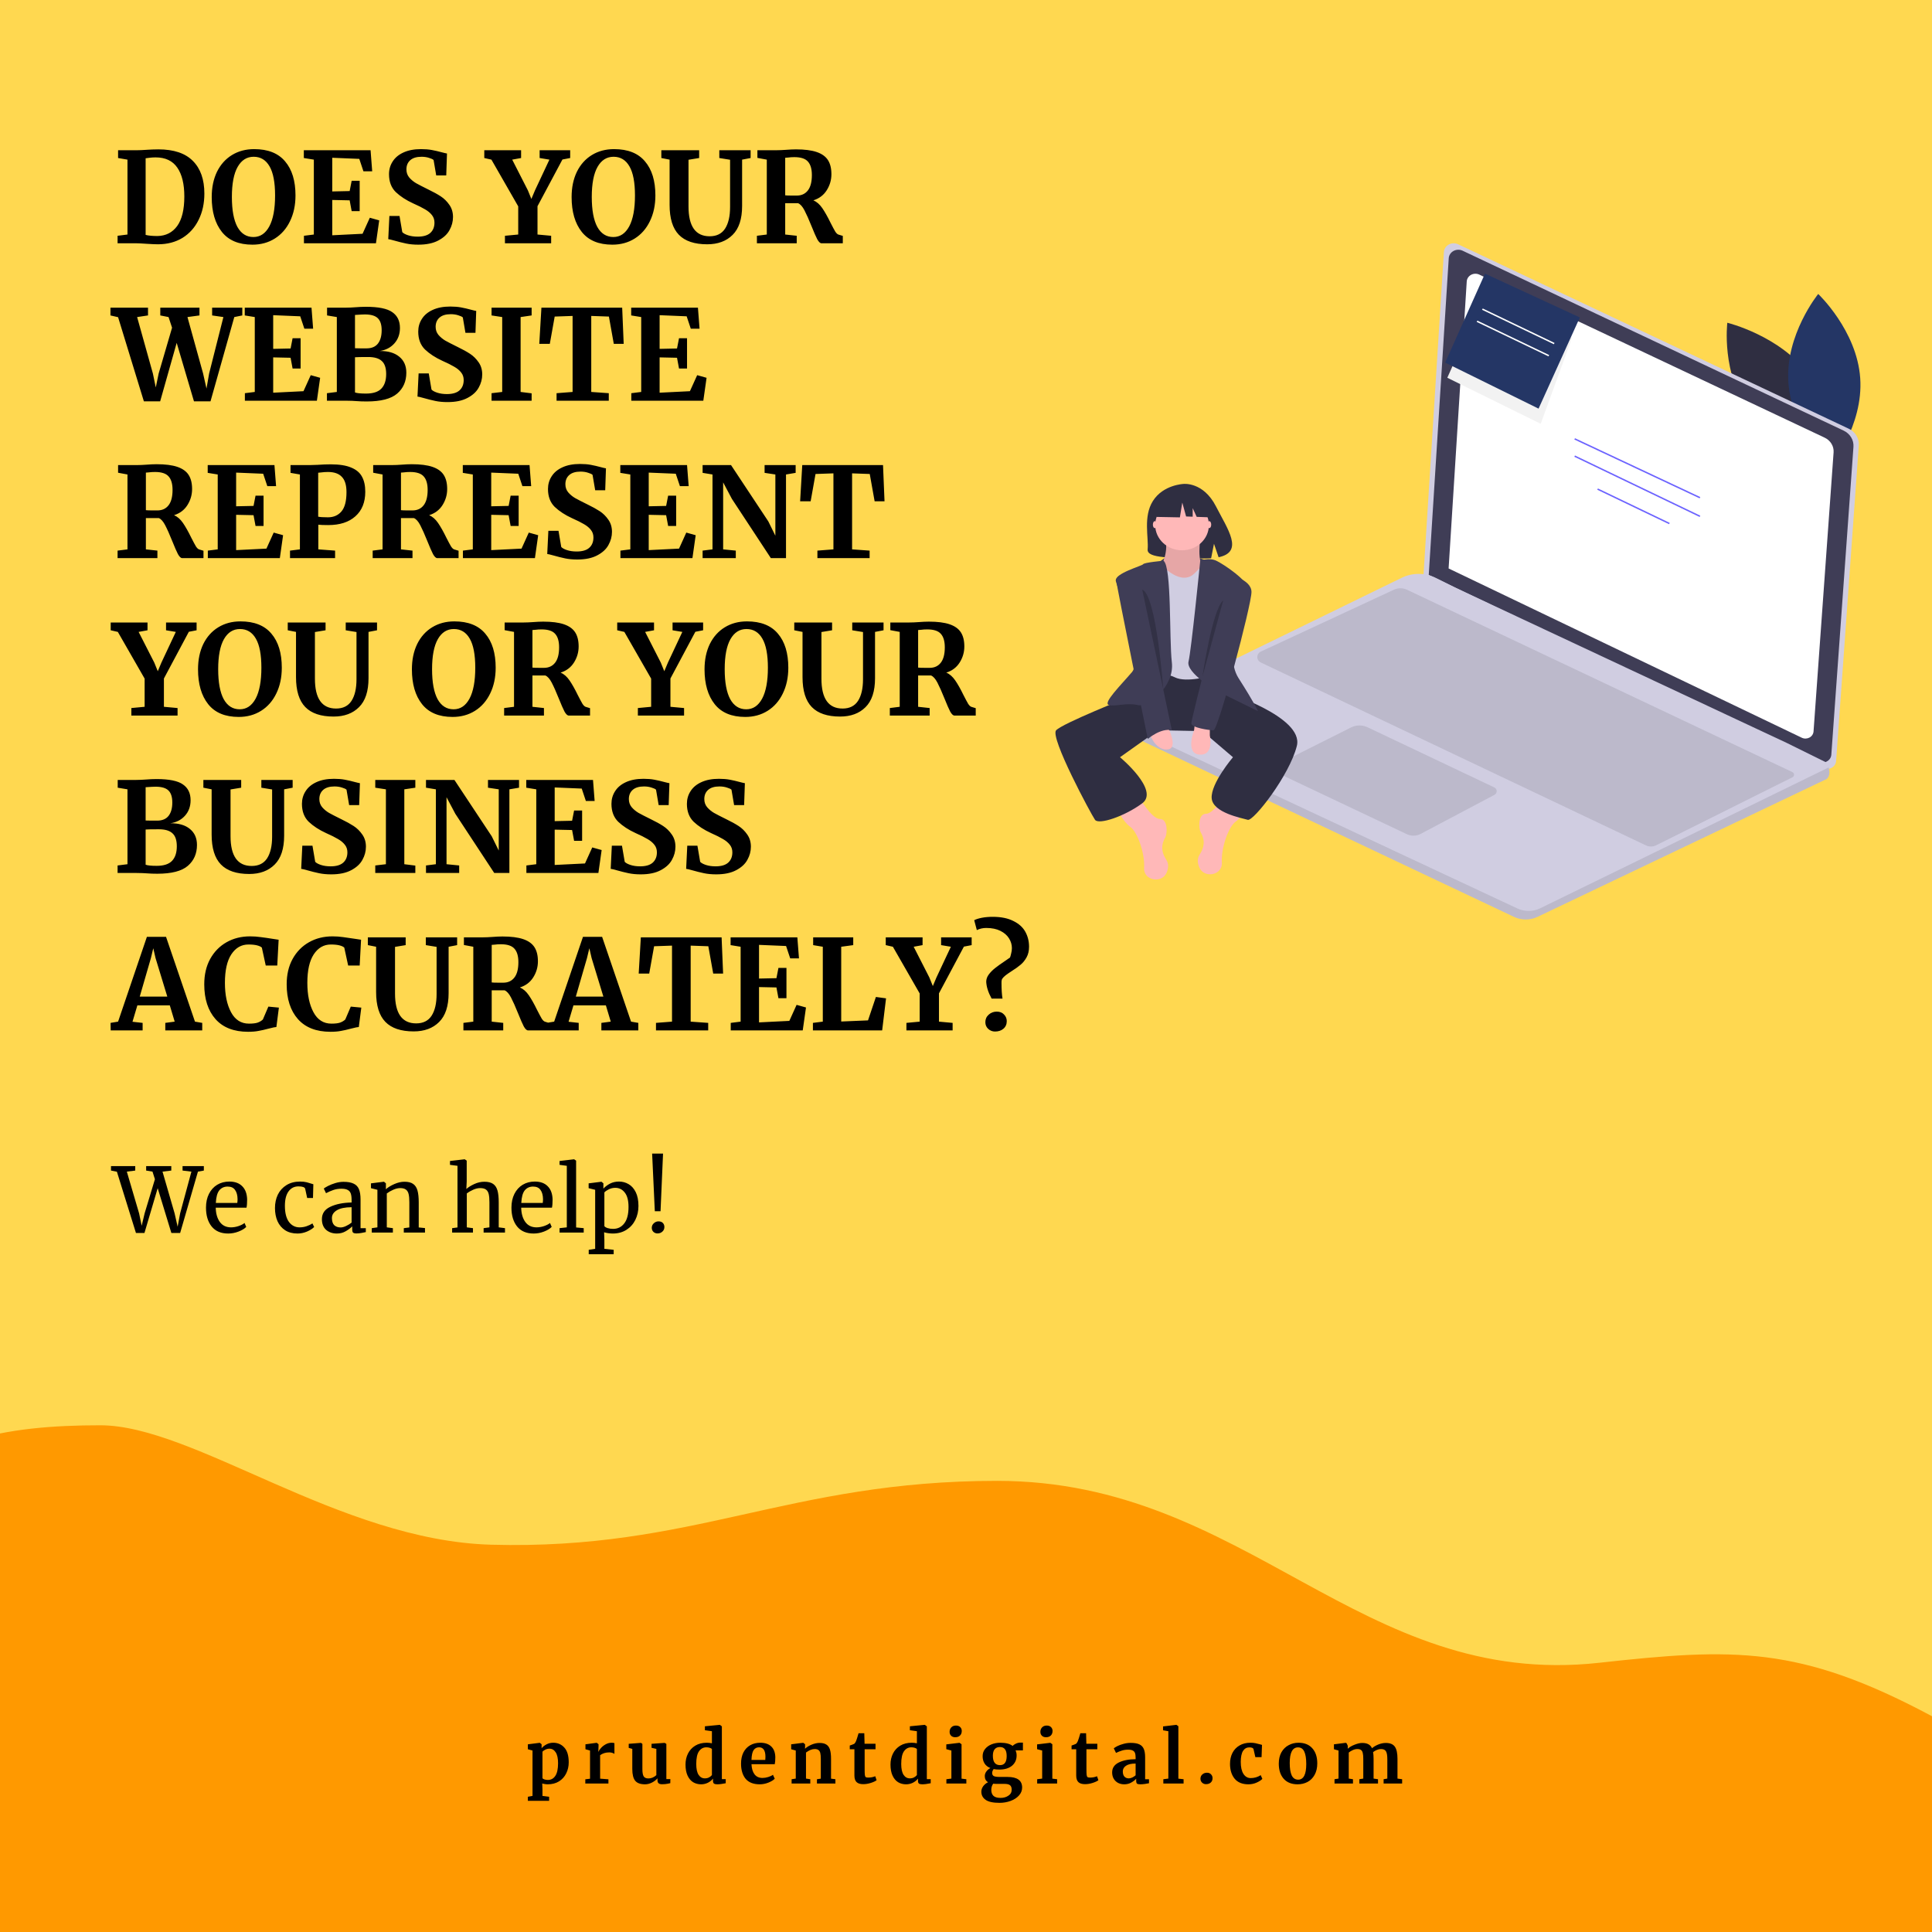 <?xml version="1.0" encoding="UTF-8"?> <svg xmlns="http://www.w3.org/2000/svg" width="1080" height="1080" viewBox="0 0 1080 1080" fill="none"><rect x="0" y="0" width="1080" height="1080" fill="#808080" stroke="none"/><g clip-path="url(#clip0)"><rect width="1080" height="1080" fill="#FFD850"></rect><g clip-path="url(#clip1)"><path d="M1011.29 209.631C1027.37 231.664 1023.81 260.206 1023.81 260.206C1023.81 260.206 994.182 253.026 978.102 230.993C962.021 208.96 965.58 180.418 965.58 180.418C965.58 180.418 995.209 187.599 1011.29 209.631Z" fill="#2F2E41"></path><path d="M999.719 213.838C1001.6 240.491 1023.2 260.847 1023.2 260.847C1023.2 260.847 1041.75 237.991 1039.87 211.339C1037.98 184.686 1016.39 164.33 1016.39 164.33C1016.39 164.33 997.838 187.186 999.719 213.838Z" fill="#243665"></path><path d="M815.101 136.555L1033.42 239.634C1035.23 240.491 1036.74 241.832 1037.75 243.489C1038.75 245.146 1039.22 247.045 1039.08 248.949L1026.4 425.393C1026.34 426.185 1026.08 426.95 1025.63 427.622C1025.18 428.294 1024.56 428.851 1023.82 429.244C1023.09 429.636 1022.26 429.852 1021.42 429.872C1020.58 429.891 1019.74 429.714 1018.99 429.357L795.69 322.336L807.154 140.856C807.208 140.004 807.486 139.177 807.964 138.451C808.442 137.724 809.105 137.121 809.893 136.694C810.681 136.268 811.569 136.032 812.478 136.008C813.387 135.983 814.288 136.171 815.101 136.555Z" fill="#D0CDE1"></path><path d="M817.613 140.151L1030.57 240.697C1032.34 241.533 1033.81 242.841 1034.79 244.458C1035.77 246.074 1036.23 247.927 1036.09 249.784L1023.72 421.894C1023.66 422.666 1023.41 423.413 1022.97 424.069C1022.53 424.724 1021.93 425.267 1021.21 425.65C1020.49 426.033 1019.69 426.244 1018.87 426.263C1018.04 426.282 1017.23 426.109 1016.49 425.76L798.679 321.369L809.862 144.346C809.914 143.515 810.186 142.708 810.652 142C811.119 141.291 811.765 140.702 812.533 140.287C813.302 139.871 814.168 139.64 815.055 139.617C815.942 139.593 816.821 139.776 817.613 140.151Z" fill="#3F3D56"></path><path d="M826.946 153.506L1019.98 244.648C1021.59 245.406 1022.92 246.592 1023.81 248.057C1024.7 249.522 1025.11 251.201 1024.99 252.885L1013.78 408.898C1013.73 409.598 1013.49 410.275 1013.09 410.869C1012.7 411.463 1012.15 411.955 1011.5 412.303C1010.85 412.65 1010.12 412.84 1009.38 412.858C1008.63 412.875 1007.89 412.719 1007.22 412.402L809.783 317.774L819.919 157.309C819.967 156.555 820.213 155.824 820.636 155.182C821.059 154.539 821.645 154.006 822.341 153.629C823.038 153.252 823.823 153.043 824.627 153.022C825.431 153 826.228 153.166 826.946 153.506Z" fill="white"></path><path d="M627.76 409.158L846.357 512.543C848.391 513.504 850.637 514.003 852.914 514C855.191 513.997 857.436 513.493 859.467 512.527L1021.18 435.435C1023.08 433.655 1022.81 431.016 1022.2 429.034C1021.91 428.075 1021.51 427.148 1021.01 426.267L998.972 415.382L813.695 328.569L802.625 323.05C799.695 321.593 796.432 320.825 793.116 320.812C789.8 320.8 786.53 321.543 783.587 322.978L627.692 399.027C626.7 399.509 625.87 400.239 625.292 401.136C624.714 402.034 624.413 403.064 624.42 404.112C624.427 405.161 624.743 406.187 625.332 407.078C625.922 407.968 626.762 408.688 627.76 409.158Z" fill="#D0CDE1"></path><path opacity="0.1" d="M627.76 409.158L846.357 512.543C848.391 513.504 850.637 514.003 852.914 514C855.191 513.997 857.436 513.493 859.467 512.527L1021.18 435.435C1023.08 433.655 1022.81 431.016 1022.2 429.034L860.976 507.734C859.008 508.695 856.827 509.205 854.61 509.223C852.393 509.24 850.203 508.766 848.218 507.837L624.498 403.166C624.287 404.361 624.491 405.588 625.078 406.667C625.665 407.745 626.605 408.618 627.76 409.158Z" fill="black"></path><path opacity="0.1" d="M835.243 440.134L764.45 406.538C763.025 405.862 761.448 405.518 759.851 405.535C758.254 405.552 756.685 405.93 755.277 406.636L714.209 427.241C713.735 427.479 713.339 427.835 713.065 428.269C712.791 428.704 712.65 429.201 712.656 429.707C712.663 430.212 712.816 430.706 713.101 431.134C713.386 431.563 713.791 431.91 714.271 432.137L786.451 466.32C787.65 466.887 788.979 467.169 790.321 467.14C791.663 467.111 792.976 466.772 794.146 466.153L835.377 444.339C835.779 444.126 836.111 443.815 836.338 443.437C836.565 443.06 836.677 442.632 836.664 442.199C836.65 441.766 836.51 441.344 836.26 440.981C836.01 440.617 835.658 440.324 835.243 440.134Z" fill="black"></path><path opacity="0.1" d="M1001.97 434.516L925.792 472.522C924.915 472.959 923.939 473.192 922.947 473.202C921.954 473.211 920.974 472.996 920.088 472.576L704.848 370.356C704.242 370.068 703.733 369.627 703.378 369.082C703.023 368.538 702.837 367.912 702.84 367.273C702.843 366.635 703.035 366.01 703.395 365.469C703.754 364.927 704.267 364.49 704.877 364.207L779.268 329.629C780.389 329.108 781.624 328.839 782.875 328.843C784.126 328.848 785.358 329.125 786.476 329.653L1001.94 431.603C1002.22 431.739 1002.46 431.945 1002.63 432.2C1002.8 432.455 1002.89 432.749 1002.9 433.05C1002.9 433.35 1002.82 433.646 1002.65 433.905C1002.49 434.163 1002.25 434.375 1001.97 434.516Z" fill="black"></path><path d="M880.439 244.974L880.057 245.692L950.096 278.579L950.478 277.861L880.439 244.974Z" fill="#6C63FF"></path><path d="M880.433 254.619L880.045 255.333L950.102 288.987L950.491 288.273L880.433 254.619Z" fill="#6C63FF"></path><path d="M893.257 273.045L892.869 273.759L933.007 293.02L933.396 292.306L893.257 273.045Z" fill="#6C63FF"></path><path d="M673.967 313.203C673.967 313.203 656.888 306.214 648.866 313.597C640.844 320.98 670.344 318.55 673.967 313.203Z" fill="#3F3D56"></path><path d="M644.476 280.057C650.215 270.95 661.571 270.525 661.571 270.525C661.571 270.525 672.636 269.196 679.734 283.068C686.35 295.997 695.481 308.48 681.204 311.506L678.625 303.969L677.028 312.068C674.995 312.205 672.956 312.238 670.919 312.166C655.63 311.702 641.069 312.301 641.538 307.149C642.161 300.299 638.953 288.821 644.476 280.057Z" fill="#2F2E41"></path><path d="M636.444 445.164C636.444 445.164 643.69 457.801 648.348 457.801C653.006 457.801 652.489 466.064 651.454 468.008C650.418 469.952 647.831 474.326 651.971 480.645C653.417 482.852 653.159 485.356 652.21 487.679C649.55 494.19 639.207 492.217 639.537 485.251C639.54 485.174 639.545 485.097 639.55 485.019C640.067 477.243 635.927 465.092 631.786 462.175C627.646 459.259 624.023 451.482 624.023 451.482L636.444 445.164Z" fill="#FFB8B8"></path><path d="M686.13 442.248C686.13 442.248 678.884 454.885 674.226 454.885C669.568 454.885 670.086 463.148 671.121 465.092C672.156 467.036 674.744 471.41 670.603 477.729C669.157 479.936 669.416 482.439 670.365 484.763C673.024 491.274 683.368 489.301 683.038 482.335C683.034 482.258 683.03 482.181 683.024 482.103C682.507 474.327 686.647 462.175 690.788 459.259C694.928 456.343 698.551 448.566 698.551 448.566L686.13 442.248Z" fill="#FFB8B8"></path><path d="M680.437 380.034L683.542 386.353C683.542 386.353 729.087 400.448 724.946 416.973C720.806 433.499 700.621 459.259 697.516 458.287C694.411 457.315 677.849 454.399 677.331 446.136C676.814 437.873 689.235 423.292 689.235 423.292L672.156 408.711L647.303 408.225L626.093 423.292C626.093 423.292 648.348 441.762 638.515 449.052C628.681 456.343 614.19 461.203 612.119 458.287C610.049 455.371 586.759 412.113 590.382 408.225C594.005 404.336 630.751 389.755 630.751 389.755L640.585 376.632L678.884 374.688L680.437 380.034Z" fill="#2F2E41"></path><path d="M671.121 299.837C671.121 299.837 668.533 315.877 673.708 317.821C678.884 319.765 663.357 328.028 663.357 328.028H654.559L648.866 316.849C648.866 316.849 654.041 308.1 650.936 299.837C647.831 291.574 671.121 299.837 671.121 299.837Z" fill="#FFB8B8"></path><path opacity="0.1" d="M671.121 299.837C671.121 299.837 668.533 315.877 673.708 317.821C678.884 319.765 663.357 328.028 663.357 328.028H654.559L648.866 316.849C648.866 316.849 654.041 308.1 650.936 299.837C647.831 291.574 671.121 299.837 671.121 299.837Z" fill="black"></path><path d="M674.744 313.446C674.744 313.446 669.05 319.279 668.015 320.251C666.98 321.223 662.322 326.569 652.489 318.793C642.655 311.016 641.62 320.251 641.62 320.251V378.576C641.62 378.576 649.901 375.174 656.629 378.576C663.357 381.978 677.331 377.604 677.331 377.604L679.919 317.335L674.744 313.446Z" fill="#D0CDE1"></path><path d="M670.942 313.446C670.942 313.446 675.779 311.502 679.919 313.446C684.06 315.39 698.551 325.111 697.516 329.486C696.481 333.86 683.024 364.481 692.34 379.062C701.656 393.643 703.209 397.532 703.209 397.532L680.437 386.353C680.437 386.353 662.84 376.146 664.392 369.827C665.945 363.509 670.942 313.446 670.942 313.446Z" fill="#3F3D56"></path><path d="M650.412 313.446C650.412 313.446 639.55 314.418 639.032 315.39C638.515 316.363 622.729 320.494 623.764 324.868C624.799 329.243 639.032 368.369 632.822 375.66C626.611 382.95 616.26 393.157 619.883 394.129C623.506 395.101 629.716 392.671 635.927 394.129C642.138 395.588 656.629 383.436 655.076 370.313C653.524 357.19 655.064 316.849 650.412 313.446Z" fill="#3F3D56"></path><path d="M676.296 406.28V411.141C676.296 411.141 678.884 422.32 670.603 421.834C662.322 421.348 667.498 408.225 667.498 408.225L668.015 403.85L676.296 406.28Z" fill="#FFB8B8"></path><path d="M653.006 406.767C653.006 406.767 658.699 417.946 653.006 418.918C647.313 419.89 643.173 412.599 643.173 410.655C643.173 408.711 653.006 406.767 653.006 406.767Z" fill="#FFB8B8"></path><path d="M645.502 295.22C646.073 295.22 646.537 294.349 646.537 293.275C646.537 292.202 646.073 291.331 645.502 291.331C644.93 291.331 644.467 292.202 644.467 293.275C644.467 294.349 644.93 295.22 645.502 295.22Z" fill="#FFB8B8"></path><path d="M676.037 295.22C676.609 295.22 677.073 294.349 677.073 293.275C677.073 292.202 676.609 291.331 676.037 291.331C675.466 291.331 675.002 292.202 675.002 293.275C675.002 294.349 675.466 295.22 676.037 295.22Z" fill="#FFB8B8"></path><path d="M636.444 319.765C636.444 319.765 623.506 319.765 624.023 324.625C624.541 329.486 641.62 413.085 641.62 413.085C641.62 413.085 648.866 406.767 655.076 408.225L636.444 319.765Z" fill="#3F3D56"></path><path d="M686.647 321.223C686.647 321.223 699.586 323.653 699.586 330.944C699.586 338.234 680.954 408.225 678.366 408.225C675.779 408.225 665.945 406.766 665.945 404.336C665.945 401.906 686.647 321.223 686.647 321.223Z" fill="#3F3D56"></path><path opacity="0.2" d="M683.801 335.561L672.156 378.329C672.156 378.329 677.59 340.908 683.801 335.561Z" fill="black"></path><path opacity="0.2" d="M638.506 329.552L650.283 385.468C650.283 385.468 646.519 332.777 638.506 329.552Z" fill="black"></path><path d="M660.77 307.614C669.059 307.614 675.779 301.303 675.779 293.519C675.779 285.734 669.059 279.423 660.77 279.423C652.48 279.423 645.76 285.734 645.76 293.519C645.76 301.303 652.48 307.614 660.77 307.614Z" fill="#FFB8B8"></path><path d="M647.013 279.179L658.232 273.661L673.724 275.918L676.929 289.213L668.951 288.925L666.722 284.041V288.844L663.04 288.712L660.903 280.935L659.567 289.213L646.479 288.963L647.013 279.179Z" fill="#2F2E41"></path><path d="M815.241 197.348L809.055 211.166L861.272 236.906L878.864 188.56" fill="#F2F2F2"></path><path d="M860.068 228.429L883.136 177.455L830.118 152.955L807.851 202.689L860.068 228.429Z" fill="#243665"></path><path d="M828.865 172.447L828.476 173.161L868.615 192.422L869.003 191.708L828.865 172.447Z" fill="white"></path><path d="M825.856 179.229L825.467 179.943L865.606 199.204L865.994 198.49L825.856 179.229Z" fill="white"></path></g><path d="M71.26 89.24L66.01 88.33V83.99H76.23C77.77 83.99 79.847 83.897 82.46 83.71C83.067 83.663 83.977 83.617 85.19 83.57C86.45 83.523 87.57 83.5 88.55 83.5C97.137 83.5 103.553 85.647 107.8 89.94C112.093 94.233 114.24 100.323 114.24 108.21C114.24 113.717 113.167 118.617 111.02 122.91C108.92 127.203 105.91 130.563 101.99 132.99C98.07 135.37 93.497 136.56 88.27 136.56C86.917 136.56 84.793 136.467 81.9 136.28C79.193 136.093 77.35 136 76.37 136H65.73V131.8L71.26 131.1V89.24ZM81.41 131.31C82.997 131.73 85.213 131.94 88.06 131.94C92.727 131.847 96.39 129.98 99.05 126.34C101.71 122.653 103.04 117.147 103.04 109.82C103.04 102.867 101.733 97.5 99.12 93.72C96.507 89.893 92.447 87.98 86.94 87.98C85.773 87.98 84.653 88.05 83.58 88.19C82.553 88.33 81.83 88.423 81.41 88.47V131.31ZM141.102 136.77C133.495 136.77 127.802 134.39 124.022 129.63C120.242 124.87 118.352 118.383 118.352 110.17C118.352 104.803 119.332 100.09 121.292 96.03C123.299 91.97 126.099 88.843 129.692 86.65C133.285 84.457 137.415 83.36 142.082 83.36C149.782 83.36 155.545 85.647 159.372 90.22C163.245 94.747 165.182 101.093 165.182 109.26C165.182 114.673 164.155 119.48 162.102 123.68C160.095 127.833 157.272 131.053 153.632 133.34C149.992 135.627 145.815 136.77 141.102 136.77ZM141.802 87.63C137.975 87.63 134.989 89.52 132.842 93.3C130.695 97.08 129.622 102.68 129.622 110.1C129.622 117.427 130.649 123.003 132.702 126.83C134.802 130.61 137.789 132.5 141.662 132.5C145.442 132.5 148.405 130.517 150.552 126.55C152.699 122.537 153.772 116.773 153.772 109.26C153.772 101.98 152.745 96.567 150.692 93.02C148.639 89.427 145.675 87.63 141.802 87.63ZM175.44 89.24L169.84 88.33V83.99H207.15L208.06 95.75H203.16L200.85 88.82L185.73 88.19V107.02L195.46 106.81L196.58 101.07H201.06V118.01H196.58L195.46 111.99L185.73 111.78V131.52L202.67 130.68L206.73 121.72L211.98 123.19L210.16 136H169.91V131.8L175.44 131.1V89.24ZM233.839 136.77C231.319 136.77 229.055 136.56 227.049 136.14C225.042 135.72 222.802 135.16 220.329 134.46C218.695 133.993 217.599 133.737 217.039 133.69L217.669 120.74H223.339L224.879 129.77C225.485 130.423 226.559 131.007 228.099 131.52C229.685 132.033 231.482 132.29 233.489 132.29C236.615 132.29 238.949 131.613 240.489 130.26C242.075 128.86 242.869 126.923 242.869 124.45C242.869 122.817 242.402 121.417 241.469 120.25C240.535 119.037 239.252 117.963 237.619 117.03C235.985 116.05 233.745 114.93 230.899 113.67C227.025 111.897 223.805 109.797 221.239 107.37C218.719 104.897 217.459 101.56 217.459 97.36C217.459 94.747 218.135 92.39 219.489 90.29C220.842 88.143 222.849 86.463 225.509 85.25C228.215 83.99 231.505 83.36 235.379 83.36C237.665 83.36 239.672 83.523 241.399 83.85C243.172 84.177 245.085 84.62 247.139 85.18C248.352 85.507 249.262 85.717 249.869 85.81L249.449 98.06H243.849L242.379 89.45C241.959 89.03 241.119 88.633 239.859 88.26C238.599 87.84 237.199 87.63 235.659 87.63C232.859 87.63 230.735 88.283 229.289 89.59C227.889 90.85 227.189 92.553 227.189 94.7C227.189 96.427 227.702 97.92 228.729 99.18C229.802 100.44 231.085 101.513 232.579 102.4C234.072 103.24 236.429 104.453 239.649 106.04C242.262 107.3 244.502 108.537 246.369 109.75C248.235 110.963 249.845 112.55 251.199 114.51C252.552 116.423 253.229 118.687 253.229 121.3C253.229 123.867 252.575 126.317 251.269 128.65C250.009 130.983 247.909 132.92 244.969 134.46C242.075 136 238.365 136.77 233.839 136.77ZM289.688 115.35L274.708 89.24L270.718 88.33V83.99H291.298V88.33L286.328 89.24L295.078 106.39L297.038 111.22L299.068 106.39L307.118 89.24L301.658 88.33V83.99H318.738V88.33L314.398 89.17L300.468 115.28V131.1L308.098 131.8V136H282.268V131.8L289.688 131.1V115.35ZM342.284 136.77C334.677 136.77 328.984 134.39 325.204 129.63C321.424 124.87 319.534 118.383 319.534 110.17C319.534 104.803 320.514 100.09 322.474 96.03C324.48 91.97 327.28 88.843 330.874 86.65C334.467 84.457 338.597 83.36 343.264 83.36C350.964 83.36 356.727 85.647 360.554 90.22C364.427 94.747 366.364 101.093 366.364 109.26C366.364 114.673 365.337 119.48 363.284 123.68C361.277 127.833 358.454 131.053 354.814 133.34C351.174 135.627 346.997 136.77 342.284 136.77ZM342.984 87.63C339.157 87.63 336.17 89.52 334.024 93.3C331.877 97.08 330.804 102.68 330.804 110.1C330.804 117.427 331.83 123.003 333.884 126.83C335.984 130.61 338.97 132.5 342.844 132.5C346.624 132.5 349.587 130.517 351.734 126.55C353.88 122.537 354.954 116.773 354.954 109.26C354.954 101.98 353.927 96.567 351.874 93.02C349.82 89.427 346.857 87.63 342.984 87.63ZM395.311 136.56C388.218 136.56 382.945 134.787 379.491 131.24C376.038 127.693 374.311 122.117 374.311 114.51V89.24L369.691 88.33V83.99H390.831V88.33L384.881 89.31V115.42C384.881 126.527 388.825 132.08 396.711 132.08C400.585 132.08 403.455 130.657 405.321 127.81C407.188 124.917 408.121 120.88 408.121 115.7V89.31L402.101 88.33V83.99H419.601V88.33L414.841 89.24V115.14C414.841 122.42 413.068 127.81 409.521 131.31C406.021 134.81 401.285 136.56 395.311 136.56ZM423.113 131.8L428.643 131.1V89.24L423.393 88.26V83.99H433.543C434.429 83.99 435.409 83.967 436.483 83.92C437.556 83.873 438.373 83.827 438.933 83.78C441.359 83.593 443.366 83.5 444.953 83.5C449.759 83.5 453.609 83.99 456.503 84.97C459.396 85.95 461.496 87.443 462.803 89.45C464.109 91.457 464.763 94.093 464.763 97.36C464.763 100.58 463.899 103.567 462.173 106.32C460.446 109.073 457.949 110.963 454.683 111.99C456.549 112.783 458.206 114.23 459.653 116.33C461.099 118.43 462.639 121.16 464.273 124.52C465.439 126.807 466.326 128.463 466.933 129.49C467.586 130.47 468.216 131.03 468.823 131.17L471.133 131.87V136H459.233C458.486 136 457.693 135.253 456.853 133.76C456.059 132.22 455.009 129.817 453.703 126.55C452.163 122.723 450.833 119.737 449.713 117.59C448.593 115.443 447.403 114.113 446.143 113.6H438.933V131.1L445.373 131.8V136H423.113V131.8ZM445.373 109.33C448.033 109.33 450.109 108.373 451.603 106.46C453.096 104.547 453.843 101.677 453.843 97.85C453.843 94.443 453.096 91.923 451.603 90.29C450.156 88.657 447.636 87.84 444.043 87.84C442.736 87.84 441.616 87.91 440.683 88.05C439.796 88.143 439.213 88.19 438.933 88.19V109.19C439.493 109.283 440.846 109.33 442.993 109.33H445.373ZM61.74 171.99H82.74V176.33L76.65 177.24L85.47 208.81L87.08 216.58L88.69 208.81L96.18 183.19L94.22 177.24L89.6 176.33V171.99H111.51V176.33L104.79 177.24L113.54 208.81L115.43 217.21L116.9 208.81L124.88 177.24L118.58 176.33V171.99H135.45V176.33L130.97 177.24L117.67 224.35H108.43L98.77 191.66L89.53 224.35H80.43L66.01 177.31L61.74 176.33V171.99ZM142.422 177.24L136.822 176.33V171.99H174.132L175.042 183.75H170.142L167.832 176.82L152.712 176.19V195.02L162.442 194.81L163.562 189.07H168.042V206.01H163.562L162.442 199.99L152.712 199.78V219.52L169.652 218.68L173.712 209.72L178.962 211.19L177.142 224H136.892V219.8L142.422 219.1V177.24ZM188.291 177.24L182.831 176.33V171.99H193.261C194.848 171.99 196.901 171.897 199.421 171.71C200.028 171.663 200.751 171.617 201.591 171.57C202.431 171.523 203.411 171.5 204.531 171.5C211.578 171.5 216.501 172.503 219.301 174.51C222.148 176.47 223.571 179.41 223.571 183.33C223.571 186.783 222.521 189.677 220.421 192.01C218.368 194.297 215.661 195.697 212.301 196.21C216.921 196.163 220.538 197.213 223.151 199.36C225.811 201.507 227.141 204.493 227.141 208.32C227.141 213.173 225.438 217.07 222.031 220.01C218.625 222.95 212.931 224.42 204.951 224.42C202.851 224.42 200.915 224.35 199.141 224.21C198.675 224.21 197.881 224.163 196.761 224.07C195.641 224.023 194.498 224 193.331 224H182.761V219.8L188.291 219.1V177.24ZM198.441 194.67C198.955 194.717 200.005 194.74 201.591 194.74H204.881C207.728 194.74 209.851 193.853 211.251 192.08C212.651 190.307 213.351 187.81 213.351 184.59C213.351 181.51 212.628 179.27 211.181 177.87C209.735 176.47 207.331 175.77 203.971 175.77C203.085 175.77 201.241 175.863 198.441 176.05V194.67ZM198.441 219.38C199.515 219.8 201.568 220.01 204.601 220.01C208.568 220.01 211.438 219.077 213.211 217.21C214.985 215.343 215.871 212.637 215.871 209.09C215.871 205.683 215.055 203.257 213.421 201.81C211.835 200.317 209.291 199.57 205.791 199.57C201.871 199.57 199.421 199.617 198.441 199.71V219.38ZM250.177 224.77C247.657 224.77 245.393 224.56 243.387 224.14C241.38 223.72 239.14 223.16 236.667 222.46C235.033 221.993 233.937 221.737 233.377 221.69L234.007 208.74H239.677L241.217 217.77C241.823 218.423 242.897 219.007 244.437 219.52C246.023 220.033 247.82 220.29 249.827 220.29C252.953 220.29 255.287 219.613 256.827 218.26C258.413 216.86 259.207 214.923 259.207 212.45C259.207 210.817 258.74 209.417 257.807 208.25C256.873 207.037 255.59 205.963 253.957 205.03C252.323 204.05 250.083 202.93 247.237 201.67C243.363 199.897 240.143 197.797 237.577 195.37C235.057 192.897 233.797 189.56 233.797 185.36C233.797 182.747 234.473 180.39 235.827 178.29C237.18 176.143 239.187 174.463 241.847 173.25C244.553 171.99 247.843 171.36 251.717 171.36C254.003 171.36 256.01 171.523 257.737 171.85C259.51 172.177 261.423 172.62 263.477 173.18C264.69 173.507 265.6 173.717 266.207 173.81L265.787 186.06H260.187L258.717 177.45C258.297 177.03 257.457 176.633 256.197 176.26C254.937 175.84 253.537 175.63 251.997 175.63C249.197 175.63 247.073 176.283 245.627 177.59C244.227 178.85 243.527 180.553 243.527 182.7C243.527 184.427 244.04 185.92 245.067 187.18C246.14 188.44 247.423 189.513 248.917 190.4C250.41 191.24 252.767 192.453 255.987 194.04C258.6 195.3 260.84 196.537 262.707 197.75C264.573 198.963 266.183 200.55 267.537 202.51C268.89 204.423 269.567 206.687 269.567 209.3C269.567 211.867 268.913 214.317 267.607 216.65C266.347 218.983 264.247 220.92 261.307 222.46C258.413 224 254.703 224.77 250.177 224.77ZM280.734 177.24L274.784 176.33V171.99H297.184V176.33L291.024 177.24V219.1L297.184 219.87V224H274.784V219.8L280.734 219.1V177.24ZM320.084 176.61L310.074 176.96L307.344 192.22H301.464L302.654 171.99H347.804L348.644 192.22H343.114L340.384 176.96L330.514 176.61V219.1L340.314 219.8V224H311.124V219.8L320.084 219.1V176.61ZM358.438 177.24L352.838 176.33V171.99H390.148L391.058 183.75H386.158L383.848 176.82L368.728 176.19V195.02L378.458 194.81L379.578 189.07H384.058V206.01H379.578L378.458 199.99L368.728 199.78V219.52L385.668 218.68L389.728 209.72L394.978 211.19L393.158 224H352.908V219.8L358.438 219.1V177.24ZM65.73 307.8L71.26 307.1V265.24L66.01 264.26V259.99H76.16C77.047 259.99 78.027 259.967 79.1 259.92C80.173 259.873 80.99 259.827 81.55 259.78C83.977 259.593 85.983 259.5 87.57 259.5C92.377 259.5 96.227 259.99 99.12 260.97C102.013 261.95 104.113 263.443 105.42 265.45C106.727 267.457 107.38 270.093 107.38 273.36C107.38 276.58 106.517 279.567 104.79 282.32C103.063 285.073 100.567 286.963 97.3 287.99C99.167 288.783 100.823 290.23 102.27 292.33C103.717 294.43 105.257 297.16 106.89 300.52C108.057 302.807 108.943 304.463 109.55 305.49C110.203 306.47 110.833 307.03 111.44 307.17L113.75 307.87V312H101.85C101.103 312 100.31 311.253 99.47 309.76C98.677 308.22 97.627 305.817 96.32 302.55C94.78 298.723 93.45 295.737 92.33 293.59C91.21 291.443 90.02 290.113 88.76 289.6H81.55V307.1L87.99 307.8V312H65.73V307.8ZM87.99 285.33C90.65 285.33 92.727 284.373 94.22 282.46C95.713 280.547 96.46 277.677 96.46 273.85C96.46 270.443 95.713 267.923 94.22 266.29C92.773 264.657 90.253 263.84 86.66 263.84C85.353 263.84 84.233 263.91 83.3 264.05C82.413 264.143 81.83 264.19 81.55 264.19V285.19C82.11 285.283 83.463 285.33 85.61 285.33H87.99ZM121.709 265.24L116.109 264.33V259.99H153.419L154.329 271.75H149.429L147.119 264.82L131.999 264.19V283.02L141.729 282.81L142.849 277.07H147.329V294.01H142.849L141.729 287.99L131.999 287.78V307.52L148.939 306.68L152.999 297.72L158.249 299.19L156.429 312H116.179V307.8L121.709 307.1V265.24ZM167.648 265.24L162.398 264.33V259.99H172.968C173.948 259.99 175.465 259.943 177.518 259.85C180.225 259.663 182.675 259.57 184.868 259.57C189.722 259.57 193.548 260.177 196.348 261.39C199.195 262.557 201.202 264.26 202.368 266.5C203.582 268.693 204.188 271.493 204.188 274.9C204.188 280.78 202.345 285.353 198.658 288.62C195.018 291.887 189.955 293.52 183.468 293.52C180.902 293.52 179.058 293.45 177.938 293.31V307.1L187.318 307.8V312H162.118V307.8L167.648 307.1V265.24ZM177.868 288.83C178.942 289.063 180.762 289.18 183.328 289.18C186.455 289.18 188.952 288.107 190.818 285.96C192.732 283.767 193.688 280.15 193.688 275.11C193.688 271.19 192.825 268.343 191.098 266.57C189.418 264.75 186.828 263.84 183.328 263.84C182.022 263.84 180.668 263.933 179.268 264.12C178.615 264.213 178.148 264.26 177.868 264.26V288.83ZM208.328 307.8L213.858 307.1V265.24L208.608 264.26V259.99H218.758C219.644 259.99 220.624 259.967 221.698 259.92C222.771 259.873 223.588 259.827 224.148 259.78C226.574 259.593 228.581 259.5 230.168 259.5C234.974 259.5 238.824 259.99 241.718 260.97C244.611 261.95 246.711 263.443 248.018 265.45C249.324 267.457 249.978 270.093 249.978 273.36C249.978 276.58 249.114 279.567 247.388 282.32C245.661 285.073 243.164 286.963 239.898 287.99C241.764 288.783 243.421 290.23 244.868 292.33C246.314 294.43 247.854 297.16 249.488 300.52C250.654 302.807 251.541 304.463 252.148 305.49C252.801 306.47 253.431 307.03 254.038 307.17L256.348 307.87V312H244.448C243.701 312 242.908 311.253 242.068 309.76C241.274 308.22 240.224 305.817 238.918 302.55C237.378 298.723 236.048 295.737 234.928 293.59C233.808 291.443 232.618 290.113 231.358 289.6H224.148V307.1L230.588 307.8V312H208.328V307.8ZM230.588 285.33C233.248 285.33 235.324 284.373 236.818 282.46C238.311 280.547 239.058 277.677 239.058 273.85C239.058 270.443 238.311 267.923 236.818 266.29C235.371 264.657 232.851 263.84 229.258 263.84C227.951 263.84 226.831 263.91 225.898 264.05C225.011 264.143 224.428 264.19 224.148 264.19V285.19C224.708 285.283 226.061 285.33 228.208 285.33H230.588ZM264.307 265.24L258.707 264.33V259.99H296.017L296.927 271.75H292.027L289.717 264.82L274.597 264.19V283.02L284.327 282.81L285.447 277.07H289.927V294.01H285.447L284.327 287.99L274.597 287.78V307.52L291.537 306.68L295.597 297.72L300.847 299.19L299.027 312H258.777V307.8L264.307 307.1V265.24ZM322.706 312.77C320.186 312.77 317.923 312.56 315.916 312.14C313.909 311.72 311.669 311.16 309.196 310.46C307.563 309.993 306.466 309.737 305.906 309.69L306.536 296.74H312.206L313.746 305.77C314.353 306.423 315.426 307.007 316.966 307.52C318.553 308.033 320.349 308.29 322.356 308.29C325.483 308.29 327.816 307.613 329.356 306.26C330.943 304.86 331.736 302.923 331.736 300.45C331.736 298.817 331.269 297.417 330.336 296.25C329.403 295.037 328.119 293.963 326.486 293.03C324.853 292.05 322.613 290.93 319.766 289.67C315.893 287.897 312.673 285.797 310.106 283.37C307.586 280.897 306.326 277.56 306.326 273.36C306.326 270.747 307.003 268.39 308.356 266.29C309.709 264.143 311.716 262.463 314.376 261.25C317.083 259.99 320.373 259.36 324.246 259.36C326.533 259.36 328.539 259.523 330.266 259.85C332.039 260.177 333.953 260.62 336.006 261.18C337.219 261.507 338.129 261.717 338.736 261.81L338.316 274.06H332.716L331.246 265.45C330.826 265.03 329.986 264.633 328.726 264.26C327.466 263.84 326.066 263.63 324.526 263.63C321.726 263.63 319.603 264.283 318.156 265.59C316.756 266.85 316.056 268.553 316.056 270.7C316.056 272.427 316.569 273.92 317.596 275.18C318.669 276.44 319.953 277.513 321.446 278.4C322.939 279.24 325.296 280.453 328.516 282.04C331.129 283.3 333.369 284.537 335.236 285.75C337.103 286.963 338.713 288.55 340.066 290.51C341.419 292.423 342.096 294.687 342.096 297.3C342.096 299.867 341.443 302.317 340.136 304.65C338.876 306.983 336.776 308.92 333.836 310.46C330.943 312 327.233 312.77 322.706 312.77ZM352.354 265.24L346.754 264.33V259.99H384.064L384.974 271.75H380.074L377.764 264.82L362.644 264.19V283.02L372.374 282.81L373.494 277.07H377.974V294.01H373.494L372.374 287.99L362.644 287.78V307.52L379.584 306.68L383.644 297.72L388.894 299.19L387.074 312H346.824V307.8L352.354 307.1V265.24ZM398.293 265.24L392.763 264.33V259.99H408.653L429.513 291.49L433.433 299.47V265.24L427.413 264.33V259.99H444.773V264.33L439.383 265.24V312H430.913L409.143 278.89L404.243 269.65V307.1L411.313 307.8V312H392.763V307.8L398.293 307.1V265.24ZM465.894 264.61L455.884 264.96L453.154 280.22H447.274L448.464 259.99H493.614L494.454 280.22H488.924L486.194 264.96L476.324 264.61V307.1L486.124 307.8V312H456.934V307.8L465.894 307.1V264.61ZM80.85 379.35L65.87 353.24L61.88 352.33V347.99H82.46V352.33L77.49 353.24L86.24 370.39L88.2 375.22L90.23 370.39L98.28 353.24L92.82 352.33V347.99H109.9V352.33L105.56 353.17L91.63 379.28V395.1L99.26 395.8V400H73.43V395.8L80.85 395.1V379.35ZM133.446 400.77C125.839 400.77 120.146 398.39 116.366 393.63C112.586 388.87 110.696 382.383 110.696 374.17C110.696 368.803 111.676 364.09 113.636 360.03C115.642 355.97 118.442 352.843 122.036 350.65C125.629 348.457 129.759 347.36 134.426 347.36C142.126 347.36 147.889 349.647 151.716 354.22C155.589 358.747 157.526 365.093 157.526 373.26C157.526 378.673 156.499 383.48 154.446 387.68C152.439 391.833 149.616 395.053 145.976 397.34C142.336 399.627 138.159 400.77 133.446 400.77ZM134.146 351.63C130.319 351.63 127.332 353.52 125.186 357.3C123.039 361.08 121.966 366.68 121.966 374.1C121.966 381.427 122.992 387.003 125.046 390.83C127.146 394.61 130.132 396.5 134.006 396.5C137.786 396.5 140.749 394.517 142.896 390.55C145.042 386.537 146.116 380.773 146.116 373.26C146.116 365.98 145.089 360.567 143.036 357.02C140.982 353.427 138.019 351.63 134.146 351.63ZM186.473 400.56C179.38 400.56 174.107 398.787 170.653 395.24C167.2 391.693 165.473 386.117 165.473 378.51V353.24L160.853 352.33V347.99H181.993V352.33L176.043 353.31V379.42C176.043 390.527 179.987 396.08 187.873 396.08C191.747 396.08 194.617 394.657 196.483 391.81C198.35 388.917 199.283 384.88 199.283 379.7V353.31L193.263 352.33V347.99H210.763V352.33L206.003 353.24V379.14C206.003 386.42 204.23 391.81 200.683 395.31C197.183 398.81 192.447 400.56 186.473 400.56ZM253.006 400.77C245.4 400.77 239.706 398.39 235.926 393.63C232.146 388.87 230.256 382.383 230.256 374.17C230.256 368.803 231.236 364.09 233.196 360.03C235.203 355.97 238.003 352.843 241.596 350.65C245.19 348.457 249.32 347.36 253.986 347.36C261.686 347.36 267.45 349.647 271.276 354.22C275.15 358.747 277.086 365.093 277.086 373.26C277.086 378.673 276.06 383.48 274.006 387.68C272 391.833 269.176 395.053 265.536 397.34C261.896 399.627 257.72 400.77 253.006 400.77ZM253.706 351.63C249.88 351.63 246.893 353.52 244.746 357.3C242.6 361.08 241.526 366.68 241.526 374.1C241.526 381.427 242.553 387.003 244.606 390.83C246.706 394.61 249.693 396.5 253.566 396.5C257.346 396.5 260.31 394.517 262.456 390.55C264.603 386.537 265.676 380.773 265.676 373.26C265.676 365.98 264.65 360.567 262.596 357.02C260.543 353.427 257.58 351.63 253.706 351.63ZM281.814 395.8L287.344 395.1V353.24L282.094 352.26V347.99H292.244C293.131 347.99 294.111 347.967 295.184 347.92C296.257 347.873 297.074 347.827 297.634 347.78C300.061 347.593 302.067 347.5 303.654 347.5C308.461 347.5 312.311 347.99 315.204 348.97C318.097 349.95 320.197 351.443 321.504 353.45C322.811 355.457 323.464 358.093 323.464 361.36C323.464 364.58 322.601 367.567 320.874 370.32C319.147 373.073 316.651 374.963 313.384 375.99C315.251 376.783 316.907 378.23 318.354 380.33C319.801 382.43 321.341 385.16 322.974 388.52C324.141 390.807 325.027 392.463 325.634 393.49C326.287 394.47 326.917 395.03 327.524 395.17L329.834 395.87V400H317.934C317.187 400 316.394 399.253 315.554 397.76C314.761 396.22 313.711 393.817 312.404 390.55C310.864 386.723 309.534 383.737 308.414 381.59C307.294 379.443 306.104 378.113 304.844 377.6H297.634V395.1L304.074 395.8V400H281.814V395.8ZM304.074 373.33C306.734 373.33 308.811 372.373 310.304 370.46C311.797 368.547 312.544 365.677 312.544 361.85C312.544 358.443 311.797 355.923 310.304 354.29C308.857 352.657 306.337 351.84 302.744 351.84C301.437 351.84 300.317 351.91 299.384 352.05C298.497 352.143 297.914 352.19 297.634 352.19V373.19C298.194 373.283 299.547 373.33 301.694 373.33H304.074ZM363.995 379.35L349.015 353.24L345.025 352.33V347.99H365.605V352.33L360.635 353.24L369.385 370.39L371.345 375.22L373.375 370.39L381.425 353.24L375.965 352.33V347.99H393.045V352.33L388.705 353.17L374.775 379.28V395.1L382.405 395.8V400H356.575V395.8L363.995 395.1V379.35ZM416.59 400.77C408.984 400.77 403.29 398.39 399.51 393.63C395.73 388.87 393.84 382.383 393.84 374.17C393.84 368.803 394.82 364.09 396.78 360.03C398.787 355.97 401.587 352.843 405.18 350.65C408.774 348.457 412.904 347.36 417.57 347.36C425.27 347.36 431.034 349.647 434.86 354.22C438.734 358.747 440.67 365.093 440.67 373.26C440.67 378.673 439.644 383.48 437.59 387.68C435.584 391.833 432.76 395.053 429.12 397.34C425.48 399.627 421.304 400.77 416.59 400.77ZM417.29 351.63C413.464 351.63 410.477 353.52 408.33 357.3C406.184 361.08 405.11 366.68 405.11 374.1C405.11 381.427 406.137 387.003 408.19 390.83C410.29 394.61 413.277 396.5 417.15 396.5C420.93 396.5 423.894 394.517 426.04 390.55C428.187 386.537 429.26 380.773 429.26 373.26C429.26 365.98 428.234 360.567 426.18 357.02C424.127 353.427 421.164 351.63 417.29 351.63ZM469.618 400.56C462.525 400.56 457.251 398.787 453.798 395.24C450.345 391.693 448.618 386.117 448.618 378.51V353.24L443.998 352.33V347.99H465.138V352.33L459.188 353.31V379.42C459.188 390.527 463.131 396.08 471.018 396.08C474.891 396.08 477.761 394.657 479.628 391.81C481.495 388.917 482.428 384.88 482.428 379.7V353.31L476.408 352.33V347.99H493.908V352.33L489.148 353.24V379.14C489.148 386.42 487.375 391.81 483.828 395.31C480.328 398.81 475.591 400.56 469.618 400.56ZM497.419 395.8L502.949 395.1V353.24L497.699 352.26V347.99H507.849C508.736 347.99 509.716 347.967 510.789 347.92C511.863 347.873 512.679 347.827 513.239 347.78C515.666 347.593 517.673 347.5 519.259 347.5C524.066 347.5 527.916 347.99 530.809 348.97C533.703 349.95 535.803 351.443 537.109 353.45C538.416 355.457 539.069 358.093 539.069 361.36C539.069 364.58 538.206 367.567 536.479 370.32C534.753 373.073 532.256 374.963 528.989 375.99C530.856 376.783 532.513 378.23 533.959 380.33C535.406 382.43 536.946 385.16 538.579 388.52C539.746 390.807 540.633 392.463 541.239 393.49C541.893 394.47 542.523 395.03 543.129 395.17L545.439 395.87V400H533.539C532.793 400 531.999 399.253 531.159 397.76C530.366 396.22 529.316 393.817 528.009 390.55C526.469 386.723 525.139 383.737 524.019 381.59C522.899 379.443 521.709 378.113 520.449 377.6H513.239V395.1L519.679 395.8V400H497.419V395.8ZM519.679 373.33C522.339 373.33 524.416 372.373 525.909 370.46C527.403 368.547 528.149 365.677 528.149 361.85C528.149 358.443 527.403 355.923 525.909 354.29C524.463 352.657 521.943 351.84 518.349 351.84C517.043 351.84 515.923 351.91 514.989 352.05C514.103 352.143 513.519 352.19 513.239 352.19V373.19C513.799 373.283 515.153 373.33 517.299 373.33H519.679ZM71.26 441.24L65.8 440.33V435.99H76.23C77.817 435.99 79.87 435.897 82.39 435.71C82.997 435.663 83.72 435.617 84.56 435.57C85.4 435.523 86.38 435.5 87.5 435.5C94.547 435.5 99.47 436.503 102.27 438.51C105.117 440.47 106.54 443.41 106.54 447.33C106.54 450.783 105.49 453.677 103.39 456.01C101.337 458.297 98.63 459.697 95.27 460.21C99.89 460.163 103.507 461.213 106.12 463.36C108.78 465.507 110.11 468.493 110.11 472.32C110.11 477.173 108.407 481.07 105 484.01C101.593 486.95 95.9 488.42 87.92 488.42C85.82 488.42 83.883 488.35 82.11 488.21C81.643 488.21 80.85 488.163 79.73 488.07C78.61 488.023 77.467 488 76.3 488H65.73V483.8L71.26 483.1V441.24ZM81.41 458.67C81.923 458.717 82.973 458.74 84.56 458.74H87.85C90.697 458.74 92.82 457.853 94.22 456.08C95.62 454.307 96.32 451.81 96.32 448.59C96.32 445.51 95.597 443.27 94.15 441.87C92.703 440.47 90.3 439.77 86.94 439.77C86.053 439.77 84.21 439.863 81.41 440.05V458.67ZM81.41 483.38C82.483 483.8 84.537 484.01 87.57 484.01C91.537 484.01 94.407 483.077 96.18 481.21C97.953 479.343 98.84 476.637 98.84 473.09C98.84 469.683 98.023 467.257 96.39 465.81C94.803 464.317 92.26 463.57 88.76 463.57C84.84 463.57 82.39 463.617 81.41 463.71V483.38ZM139.305 488.56C132.212 488.56 126.939 486.787 123.485 483.24C120.032 479.693 118.305 474.117 118.305 466.51V441.24L113.685 440.33V435.99H134.825V440.33L128.875 441.31V467.42C128.875 478.527 132.819 484.08 140.705 484.08C144.579 484.08 147.449 482.657 149.315 479.81C151.182 476.917 152.115 472.88 152.115 467.7V441.31L146.095 440.33V435.99H163.595V440.33L158.835 441.24V467.14C158.835 474.42 157.062 479.81 153.515 483.31C150.015 486.81 145.279 488.56 139.305 488.56ZM185.167 488.77C182.647 488.77 180.384 488.56 178.377 488.14C176.37 487.72 174.13 487.16 171.657 486.46C170.024 485.993 168.927 485.737 168.367 485.69L168.997 472.74H174.667L176.207 481.77C176.814 482.423 177.887 483.007 179.427 483.52C181.014 484.033 182.81 484.29 184.817 484.29C187.944 484.29 190.277 483.613 191.817 482.26C193.404 480.86 194.197 478.923 194.197 476.45C194.197 474.817 193.73 473.417 192.797 472.25C191.864 471.037 190.58 469.963 188.947 469.03C187.314 468.05 185.074 466.93 182.227 465.67C178.354 463.897 175.134 461.797 172.567 459.37C170.047 456.897 168.787 453.56 168.787 449.36C168.787 446.747 169.464 444.39 170.817 442.29C172.17 440.143 174.177 438.463 176.837 437.25C179.544 435.99 182.834 435.36 186.707 435.36C188.994 435.36 191 435.523 192.727 435.85C194.5 436.177 196.414 436.62 198.467 437.18C199.68 437.507 200.59 437.717 201.197 437.81L200.777 450.06H195.177L193.707 441.45C193.287 441.03 192.447 440.633 191.187 440.26C189.927 439.84 188.527 439.63 186.987 439.63C184.187 439.63 182.064 440.283 180.617 441.59C179.217 442.85 178.517 444.553 178.517 446.7C178.517 448.427 179.03 449.92 180.057 451.18C181.13 452.44 182.414 453.513 183.907 454.4C185.4 455.24 187.757 456.453 190.977 458.04C193.59 459.3 195.83 460.537 197.697 461.75C199.564 462.963 201.174 464.55 202.527 466.51C203.88 468.423 204.557 470.687 204.557 473.3C204.557 475.867 203.904 478.317 202.597 480.65C201.337 482.983 199.237 484.92 196.297 486.46C193.404 488 189.694 488.77 185.167 488.77ZM215.725 441.24L209.775 440.33V435.99H232.175V440.33L226.015 441.24V483.1L232.175 483.87V488H209.775V483.8L215.725 483.1V441.24ZM243.664 441.24L238.134 440.33V435.99H254.024L274.884 467.49L278.804 475.47V441.24L272.784 440.33V435.99H290.144V440.33L284.754 441.24V488H276.284L254.514 454.89L249.614 445.65V483.1L256.684 483.8V488H238.134V483.8L243.664 483.1V441.24ZM299.785 441.24L294.185 440.33V435.99H331.495L332.405 447.75H327.505L325.195 440.82L310.075 440.19V459.02L319.805 458.81L320.925 453.07H325.405V470.01H320.925L319.805 463.99L310.075 463.78V483.52L327.015 482.68L331.075 473.72L336.325 475.19L334.505 488H294.255V483.8L299.785 483.1V441.24ZM358.185 488.77C355.665 488.77 353.401 488.56 351.395 488.14C349.388 487.72 347.148 487.16 344.675 486.46C343.041 485.993 341.945 485.737 341.385 485.69L342.015 472.74H347.685L349.225 481.77C349.831 482.423 350.905 483.007 352.445 483.52C354.031 484.033 355.828 484.29 357.835 484.29C360.961 484.29 363.295 483.613 364.835 482.26C366.421 480.86 367.215 478.923 367.215 476.45C367.215 474.817 366.748 473.417 365.815 472.25C364.881 471.037 363.598 469.963 361.965 469.03C360.331 468.05 358.091 466.93 355.245 465.67C351.371 463.897 348.151 461.797 345.585 459.37C343.065 456.897 341.805 453.56 341.805 449.36C341.805 446.747 342.481 444.39 343.835 442.29C345.188 440.143 347.195 438.463 349.855 437.25C352.561 435.99 355.851 435.36 359.725 435.36C362.011 435.36 364.018 435.523 365.745 435.85C367.518 436.177 369.431 436.62 371.485 437.18C372.698 437.507 373.608 437.717 374.215 437.81L373.795 450.06H368.195L366.725 441.45C366.305 441.03 365.465 440.633 364.205 440.26C362.945 439.84 361.545 439.63 360.005 439.63C357.205 439.63 355.081 440.283 353.635 441.59C352.235 442.85 351.535 444.553 351.535 446.7C351.535 448.427 352.048 449.92 353.075 451.18C354.148 452.44 355.431 453.513 356.925 454.4C358.418 455.24 360.775 456.453 363.995 458.04C366.608 459.3 368.848 460.537 370.715 461.75C372.581 462.963 374.191 464.55 375.545 466.51C376.898 468.423 377.575 470.687 377.575 473.3C377.575 475.867 376.921 478.317 375.615 480.65C374.355 482.983 372.255 484.92 369.315 486.46C366.421 488 362.711 488.77 358.185 488.77ZM400.362 488.77C397.842 488.77 395.579 488.56 393.572 488.14C391.566 487.72 389.326 487.16 386.852 486.46C385.219 485.993 384.122 485.737 383.562 485.69L384.192 472.74H389.862L391.402 481.77C392.009 482.423 393.082 483.007 394.622 483.52C396.209 484.033 398.006 484.29 400.012 484.29C403.139 484.29 405.472 483.613 407.012 482.26C408.599 480.86 409.392 478.923 409.392 476.45C409.392 474.817 408.926 473.417 407.992 472.25C407.059 471.037 405.776 469.963 404.142 469.03C402.509 468.05 400.269 466.93 397.422 465.67C393.549 463.897 390.329 461.797 387.762 459.37C385.242 456.897 383.982 453.56 383.982 449.36C383.982 446.747 384.659 444.39 386.012 442.29C387.366 440.143 389.372 438.463 392.032 437.25C394.739 435.99 398.029 435.36 401.902 435.36C404.189 435.36 406.196 435.523 407.922 435.85C409.696 436.177 411.609 436.62 413.662 437.18C414.876 437.507 415.786 437.717 416.392 437.81L415.972 450.06H410.372L408.902 441.45C408.482 441.03 407.642 440.633 406.382 440.26C405.122 439.84 403.722 439.63 402.182 439.63C399.382 439.63 397.259 440.283 395.812 441.59C394.412 442.85 393.712 444.553 393.712 446.7C393.712 448.427 394.226 449.92 395.252 451.18C396.326 452.44 397.609 453.513 399.102 454.4C400.596 455.24 402.952 456.453 406.172 458.04C408.786 459.3 411.026 460.537 412.892 461.75C414.759 462.963 416.369 464.55 417.722 466.51C419.076 468.423 419.752 470.687 419.752 473.3C419.752 475.867 419.099 478.317 417.792 480.65C416.532 482.983 414.432 484.92 411.492 486.46C408.599 488 404.889 488.77 400.362 488.77ZM82.11 523.71H92.82L108.99 571.1L113.05 571.8V576H92.4V571.8L97.65 571.1L94.92 562H76.79L74.06 571.17L79.73 571.8V576H61.88L61.81 571.8L66.01 571.1L82.11 523.71ZM86.94 535.54L85.68 530.08L84.35 535.61L78.12 557.1H93.52L86.94 535.54ZM138.68 576.77C130.747 576.77 124.68 574.413 120.48 569.7C116.28 564.94 114.18 558.453 114.18 550.24C114.18 544.827 115.277 540.113 117.47 536.1C119.71 532.04 122.767 528.913 126.64 526.72C130.514 524.527 134.9 523.43 139.8 523.43C141.854 523.43 143.837 523.57 145.75 523.85C147.664 524.083 149.927 524.41 152.54 524.83C154.5 525.157 155.574 525.32 155.76 525.32L154.99 539.74H148.55L146.38 529.73C145.867 529.217 144.98 528.797 143.72 528.47C142.46 528.143 140.85 527.98 138.89 527.98C134.924 527.98 131.727 529.823 129.3 533.51C126.92 537.15 125.73 542.447 125.73 549.4C125.73 556.12 126.874 561.603 129.16 565.85C131.447 570.097 134.784 572.22 139.17 572.22C141.27 572.22 142.88 572.033 144 571.66C145.167 571.24 146.147 570.657 146.94 569.91L150.02 562.7L155.9 563.26L154.5 574.11C153.52 574.203 152.54 574.39 151.56 574.67C150.627 574.903 150.044 575.043 149.81 575.09C147.944 575.603 146.194 576 144.56 576.28C142.974 576.607 141.014 576.77 138.68 576.77ZM184.755 576.77C176.821 576.77 170.755 574.413 166.555 569.7C162.355 564.94 160.255 558.453 160.255 550.24C160.255 544.827 161.351 540.113 163.545 536.1C165.785 532.04 168.841 528.913 172.715 526.72C176.588 524.527 180.975 523.43 185.875 523.43C187.928 523.43 189.911 523.57 191.825 523.85C193.738 524.083 196.001 524.41 198.615 524.83C200.575 525.157 201.648 525.32 201.835 525.32L201.065 539.74H194.625L192.455 529.73C191.941 529.217 191.055 528.797 189.795 528.47C188.535 528.143 186.925 527.98 184.965 527.98C180.998 527.98 177.801 529.823 175.375 533.51C172.995 537.15 171.805 542.447 171.805 549.4C171.805 556.12 172.948 561.603 175.235 565.85C177.521 570.097 180.858 572.22 185.245 572.22C187.345 572.22 188.955 572.033 190.075 571.66C191.241 571.24 192.221 570.657 193.015 569.91L196.095 562.7L201.975 563.26L200.575 574.11C199.595 574.203 198.615 574.39 197.635 574.67C196.701 574.903 196.118 575.043 195.885 575.09C194.018 575.603 192.268 576 190.635 576.28C189.048 576.607 187.088 576.77 184.755 576.77ZM231.249 576.56C224.155 576.56 218.882 574.787 215.429 571.24C211.975 567.693 210.249 562.117 210.249 554.51V529.24L205.629 528.33V523.99H226.769V528.33L220.819 529.31V555.42C220.819 566.527 224.762 572.08 232.649 572.08C236.522 572.08 239.392 570.657 241.259 567.81C243.125 564.917 244.059 560.88 244.059 555.7V529.31L238.039 528.33V523.99H255.539V528.33L250.779 529.24V555.14C250.779 562.42 249.005 567.81 245.459 571.31C241.959 574.81 237.222 576.56 231.249 576.56ZM259.05 571.8L264.58 571.1V529.24L259.33 528.26V523.99H269.48C270.367 523.99 271.347 523.967 272.42 523.92C273.494 523.873 274.31 523.827 274.87 523.78C277.297 523.593 279.304 523.5 280.89 523.5C285.697 523.5 289.547 523.99 292.44 524.97C295.334 525.95 297.434 527.443 298.74 529.45C300.047 531.457 300.7 534.093 300.7 537.36C300.7 540.58 299.837 543.567 298.11 546.32C296.384 549.073 293.887 550.963 290.62 551.99C292.487 552.783 294.144 554.23 295.59 556.33C297.037 558.43 298.577 561.16 300.21 564.52C301.377 566.807 302.264 568.463 302.87 569.49C303.524 570.47 304.154 571.03 304.76 571.17L307.07 571.87V576H295.17C294.424 576 293.63 575.253 292.79 573.76C291.997 572.22 290.947 569.817 289.64 566.55C288.1 562.723 286.77 559.737 285.65 557.59C284.53 555.443 283.34 554.113 282.08 553.6H274.87V571.1L281.31 571.8V576H259.05V571.8ZM281.31 549.33C283.97 549.33 286.047 548.373 287.54 546.46C289.034 544.547 289.78 541.677 289.78 537.85C289.78 534.443 289.034 531.923 287.54 530.29C286.094 528.657 283.574 527.84 279.98 527.84C278.674 527.84 277.554 527.91 276.62 528.05C275.734 528.143 275.15 528.19 274.87 528.19V549.19C275.43 549.283 276.784 549.33 278.93 549.33H281.31ZM325.88 523.71H336.59L352.76 571.1L356.82 571.8V576H336.17V571.8L341.42 571.1L338.69 562H320.56L317.83 571.17L323.5 571.8V576H305.65L305.58 571.8L309.78 571.1L325.88 523.71ZM330.71 535.54L329.45 530.08L328.12 535.61L321.89 557.1H337.29L330.71 535.54ZM375.66 528.61L365.65 528.96L362.92 544.22H357.04L358.23 523.99H403.38L404.22 544.22H398.69L395.96 528.96L386.09 528.61V571.1L395.89 571.8V576H366.7V571.8L375.66 571.1V528.61ZM414.014 529.24L408.414 528.33V523.99H445.724L446.634 535.75H441.734L439.424 528.82L424.304 528.19V547.02L434.034 546.81L435.154 541.07H439.634V558.01H435.154L434.034 551.99L424.304 551.78V571.52L441.244 570.68L445.304 561.72L450.554 563.19L448.734 576H408.484V571.8L414.014 571.1V529.24ZM459.953 529.24L454.563 528.33V523.99H476.963V528.33L470.243 529.24V571.03L485.223 570.4L489.633 557.31L495.303 558.08L493.133 576H454.423V571.8L459.953 571.1V529.24ZM514.112 555.35L499.132 529.24L495.142 528.33V523.99H515.722V528.33L510.752 529.24L519.502 546.39L521.462 551.22L523.492 546.39L531.542 529.24L526.082 528.33V523.99H543.162V528.33L538.822 529.17L524.892 555.28V571.1L532.522 571.8V576H506.692V571.8L514.112 571.1V555.35ZM554.317 558.22C552.451 554.813 551.447 551.687 551.307 548.84C551.307 547.393 551.774 546.04 552.707 544.78C553.641 543.52 554.807 542.33 556.207 541.21C557.607 540.09 559.567 538.69 562.087 537.01L564.607 535.26C564.794 534.793 565.004 534.047 565.237 533.02C565.517 531.993 565.657 530.99 565.657 530.01C565.657 528.097 565.121 526.277 564.047 524.55C562.974 522.823 561.364 521.423 559.217 520.35C557.071 519.277 554.434 518.74 551.307 518.74C549.394 518.74 547.644 519.137 546.057 519.93L544.587 514.4C545.521 513.887 546.897 513.443 548.717 513.07C550.584 512.697 552.661 512.51 554.947 512.51C559.567 512.51 563.394 513.28 566.427 514.82C569.507 516.313 571.747 518.32 573.147 520.84C574.547 523.36 575.247 526.16 575.247 529.24C575.247 531.527 574.781 533.51 573.847 535.19C572.914 536.87 571.794 538.247 570.487 539.32C569.227 540.393 567.594 541.56 565.587 542.82C564.141 543.753 562.997 544.547 562.157 545.2C561.317 545.853 560.641 546.553 560.127 547.3C559.894 548 559.801 548.7 559.847 549.4C559.847 553.087 560.034 556.027 560.407 558.22H554.317ZM556.207 576.63C554.761 576.63 553.501 576.14 552.427 575.16C551.354 574.18 550.817 572.92 550.817 571.38C550.817 569.7 551.447 568.3 552.707 567.18C553.967 566.06 555.461 565.5 557.187 565.5C558.914 565.5 560.267 566.037 561.247 567.11C562.274 568.137 562.787 569.373 562.787 570.82C562.787 572.593 562.157 574.017 560.897 575.09C559.684 576.117 558.121 576.63 556.207 576.63Z" fill="black"></path><path d="M62.05 651.85H75.6V654.35L70.9 654.95L77.75 678.25L79.2 685.2L80.85 678.25L86.6 659.2L85.25 654.95L81.7 654.35V651.85H95.75V654.35L90.85 654.95L97.6 678.25L99.3 685.75L100.7 678.25L107 654.95L102.05 654.35V651.85H113.95V654.35L110.65 654.95L100.7 689.25H95.8L88.15 664.2L80.75 689.25H76L65.35 655L62.05 654.35V651.85ZM127.55 689.55C123.517 689.55 120.433 688.233 118.3 685.6C116.2 682.967 115.15 679.45 115.15 675.05C115.15 672.15 115.7 669.6 116.8 667.4C117.9 665.2 119.433 663.5 121.4 662.3C123.4 661.1 125.667 660.5 128.2 660.5C131.3 660.5 133.7 661.367 135.4 663.1C137.133 664.8 138.05 667.25 138.15 670.45C138.15 672.483 138.033 674.033 137.8 675.1H120.6C120.667 678.4 121.433 681.067 122.9 683.1C124.367 685.1 126.45 686.1 129.15 686.1C130.483 686.1 131.867 685.867 133.3 685.4C134.767 684.9 135.9 684.317 136.7 683.65L137.65 685.85C136.683 686.85 135.25 687.717 133.35 688.45C131.45 689.183 129.517 689.55 127.55 689.55ZM132.65 672.45C132.75 671.75 132.8 671.033 132.8 670.3C132.767 668.133 132.3 666.433 131.4 665.2C130.533 663.933 129.15 663.3 127.25 663.3C125.317 663.3 123.767 664 122.6 665.4C121.467 666.8 120.817 669.15 120.65 672.45H132.65ZM153.712 675.3C153.712 672.533 154.246 670.033 155.313 667.8C156.413 665.567 158.013 663.8 160.113 662.5C162.246 661.167 164.796 660.5 167.763 660.5C169.196 660.5 170.429 660.633 171.463 660.9C172.496 661.167 173.729 661.533 175.163 662L174.963 669.7H171.713L170.613 664.6C170.413 663.667 169.146 663.2 166.813 663.2C164.479 663.2 162.629 664.15 161.263 666.05C159.929 667.917 159.263 670.583 159.263 674.05C159.263 677.983 160.013 680.983 161.513 683.05C163.046 685.083 165.029 686.1 167.463 686.1C168.863 686.1 170.179 685.883 171.413 685.45C172.679 685.017 173.763 684.5 174.663 683.9L175.613 685.9C174.713 686.833 173.379 687.683 171.613 688.45C169.879 689.183 168.113 689.55 166.313 689.55C163.579 689.55 161.263 688.933 159.363 687.7C157.496 686.467 156.079 684.783 155.113 682.65C154.179 680.483 153.712 678.033 153.712 675.3ZM179.947 681.5C179.947 678.367 181.514 676.067 184.647 674.6C187.781 673.1 191.747 672.3 196.547 672.2V670.8C196.547 669.233 196.381 668 196.047 667.1C195.714 666.2 195.131 665.55 194.297 665.15C193.497 664.717 192.347 664.5 190.847 664.5C189.147 664.5 187.614 664.75 186.247 665.25C184.914 665.717 183.581 666.3 182.247 667L180.997 664.4C181.431 664.033 182.231 663.55 183.397 662.95C184.564 662.35 185.914 661.817 187.447 661.35C188.981 660.883 190.514 660.65 192.047 660.65C194.414 660.65 196.281 660.983 197.647 661.65C199.047 662.283 200.047 663.317 200.647 664.75C201.247 666.183 201.547 668.1 201.547 670.5V686.55H204.497V688.75C203.831 688.917 202.981 689.083 201.947 689.25C200.947 689.417 200.064 689.5 199.297 689.5C198.364 689.5 197.731 689.35 197.397 689.05C197.064 688.783 196.897 688.167 196.897 687.2V685.55C195.897 686.55 194.664 687.467 193.197 688.3C191.764 689.133 190.131 689.55 188.297 689.55C185.897 689.55 183.897 688.867 182.297 687.5C180.731 686.1 179.947 684.1 179.947 681.5ZM190.447 686.15C191.314 686.15 192.314 685.883 193.447 685.35C194.581 684.817 195.614 684.183 196.547 683.45V674.85C192.914 674.85 190.164 675.417 188.297 676.55C186.464 677.65 185.547 679.1 185.547 680.9C185.547 682.7 185.981 684.033 186.847 684.9C187.747 685.733 188.947 686.15 190.447 686.15ZM210.975 665.1L207.375 664.2V661.5L214.525 660.6H214.675L215.725 661.5V663.6L215.675 664.8C216.875 663.733 218.458 662.767 220.425 661.9C222.391 661.033 224.275 660.6 226.075 660.6C228.175 660.6 229.791 661 230.925 661.8C232.091 662.6 232.908 663.833 233.375 665.5C233.841 667.133 234.075 669.35 234.075 672.15V686.15L237.575 686.5V689H225.725V686.55L228.825 686.15V672.1C228.825 670.133 228.691 668.6 228.425 667.5C228.158 666.367 227.658 665.533 226.925 665C226.191 664.433 225.125 664.15 223.725 664.15C222.525 664.15 221.241 664.45 219.875 665.05C218.508 665.65 217.291 666.35 216.225 667.15V686.1L219.625 686.55V689H207.825V686.55L210.975 686.1V665.1ZM255.743 651.7L251.543 651.15V649L259.693 648.05H259.793L260.893 648.8V660.4L260.693 664.65C261.76 663.683 263.226 662.767 265.093 661.9C266.96 661.033 268.843 660.6 270.743 660.6C272.843 660.6 274.476 661 275.643 661.8C276.81 662.6 277.626 663.833 278.093 665.5C278.56 667.133 278.793 669.35 278.793 672.15V686.1L282.293 686.55V689H270.343V686.55L273.593 686.1V672.1C273.593 670.133 273.46 668.6 273.193 667.5C272.926 666.367 272.426 665.533 271.693 665C270.96 664.433 269.86 664.15 268.393 664.15C267.193 664.15 265.91 664.45 264.543 665.05C263.176 665.65 261.976 666.35 260.943 667.15V686.1L264.393 686.55V689H252.743V686.55L255.743 686.15V651.7ZM298.302 689.55C294.269 689.55 291.185 688.233 289.052 685.6C286.952 682.967 285.902 679.45 285.902 675.05C285.902 672.15 286.452 669.6 287.552 667.4C288.652 665.2 290.185 663.5 292.152 662.3C294.152 661.1 296.419 660.5 298.952 660.5C302.052 660.5 304.452 661.367 306.152 663.1C307.885 664.8 308.802 667.25 308.902 670.45C308.902 672.483 308.785 674.033 308.552 675.1H291.352C291.419 678.4 292.185 681.067 293.652 683.1C295.119 685.1 297.202 686.1 299.902 686.1C301.235 686.1 302.619 685.867 304.052 685.4C305.519 684.9 306.652 684.317 307.452 683.65L308.402 685.85C307.435 686.85 306.002 687.717 304.102 688.45C302.202 689.183 300.269 689.55 298.302 689.55ZM303.402 672.45C303.502 671.75 303.552 671.033 303.552 670.3C303.519 668.133 303.052 666.433 302.152 665.2C301.285 663.933 299.902 663.3 298.002 663.3C296.069 663.3 294.519 664 293.352 665.4C292.219 666.8 291.569 669.15 291.402 672.45H303.402ZM316.849 651.7L312.799 651.15V649L320.849 648.05H320.949L322.049 648.8V686.15L326.299 686.55V689H312.799V686.55L316.849 686.1V651.7ZM356.9 674.15C356.9 676.983 356.316 679.583 355.15 681.95C353.983 684.283 352.316 686.133 350.15 687.5C347.983 688.867 345.45 689.55 342.55 689.55C341.75 689.55 340.883 689.483 339.95 689.35C339.016 689.217 338.266 689.05 337.7 688.85L337.85 693.05V698.1L343.05 698.65V701.1H329.1V698.65L332.7 698.1V665.1L329.05 664.2V661.5L336.15 660.6H336.25L337.3 661.5V664.45C338.3 663.35 339.533 662.417 341 661.65C342.5 660.883 344.166 660.5 346 660.5C347.966 660.5 349.766 660.983 351.4 661.95C353.066 662.917 354.4 664.417 355.4 666.45C356.4 668.483 356.9 671.05 356.9 674.15ZM343.95 664C342.683 664 341.5 664.267 340.4 664.8C339.3 665.333 338.45 665.917 337.85 666.55V685.4C338.083 685.8 338.666 686.167 339.6 686.5C340.566 686.8 341.616 686.95 342.75 686.95C345.316 686.95 347.383 685.933 348.95 683.9C350.55 681.867 351.35 678.8 351.35 674.7C351.35 671.1 350.65 668.417 349.25 666.65C347.883 664.883 346.116 664 343.95 664ZM369.246 677.1H366.046L364.546 644.85H370.646L369.246 677.1ZM364.346 686.35C364.346 685.35 364.729 684.5 365.496 683.8C366.263 683.1 367.129 682.75 368.096 682.75C369.163 682.75 369.979 683.05 370.546 683.65C371.113 684.25 371.396 685 371.396 685.9C371.396 686.967 371.013 687.833 370.246 688.5C369.513 689.167 368.613 689.5 367.546 689.5C366.679 689.5 365.929 689.217 365.296 688.65C364.663 688.05 364.346 687.283 364.346 686.35Z" fill="black"></path><path d="M56.013 796.742C3.527 796.742 -45.09 804.605 -73 846C-116.857 911.047 -45.505 1095 -45.505 1095H1079.22C1079.22 1095 1166.47 1005.5 1079.22 958.976C1005.83 919.839 969.037 921.218 894 929.5C759.782 944.314 697.5 827.811 557.423 827.811C440.494 827.811 387.809 866.651 274.5 863.5C189.783 861.144 108.5 796.742 56.013 796.742Z" fill="#FF9900"></path><path d="M317.92 985.16C317.92 987.4 317.453 989.453 316.52 991.32C315.613 993.187 314.267 994.68 312.48 995.8C310.72 996.893 308.613 997.44 306.16 997.44C305.627 997.44 305.067 997.387 304.48 997.28C303.92 997.2 303.467 997.093 303.12 996.96L303.24 1000.28V1003.92L306.96 1004.4V1006.68H295.08V1004.4L297.68 1003.92V978.56L295.08 977.84V975.08L301.68 974.24H301.76L302.76 975.04V977.28C303.427 976.453 304.333 975.733 305.48 975.12C306.627 974.507 307.88 974.2 309.24 974.2C311.773 974.2 313.853 975.107 315.48 976.92C317.107 978.707 317.92 981.453 317.92 985.16ZM307.16 977.52C306.36 977.52 305.6 977.693 304.88 978.04C304.16 978.387 303.613 978.773 303.24 979.2V994.04C303.427 994.307 303.8 994.533 304.36 994.72C304.947 994.907 305.587 995 306.28 995C308.013 995 309.387 994.253 310.4 992.76C311.44 991.24 311.96 988.867 311.96 985.64C311.96 982.92 311.52 980.893 310.64 979.56C309.76 978.2 308.6 977.52 307.16 977.52ZM327.191 994.64L329.831 994.32V978.56L327.271 977.84V975.08L333.471 974.24H333.591L334.591 975.04V975.92L334.471 979.16H334.591C334.777 978.627 335.217 977.973 335.911 977.2C336.604 976.4 337.471 975.707 338.511 975.12C339.577 974.507 340.724 974.2 341.951 974.2C342.537 974.2 343.044 974.28 343.471 974.44V980.44C342.671 979.88 341.697 979.6 340.551 979.6C338.604 979.6 336.911 980.12 335.471 981.16V994.28L340.111 994.64V997H327.191V994.64ZM370.059 997.4C369.179 997.4 368.539 997.213 368.139 996.84C367.739 996.467 367.539 995.907 367.539 995.16V994.08C366.819 994.96 365.805 995.747 364.499 996.44C363.192 997.107 361.885 997.44 360.579 997.44C358.019 997.44 356.192 996.787 355.099 995.48C354.005 994.147 353.459 991.96 353.459 988.92V977.64L351.459 977.08V974.8L358.259 974.28H358.299L359.099 974.84V988.92C359.099 990.867 359.339 992.227 359.819 993C360.299 993.773 361.192 994.16 362.499 994.16C364.072 994.16 365.539 993.547 366.899 992.32V977.64L364.219 977.04V974.8L371.459 974.28H371.539L372.499 974.84V994.52H374.739L374.699 996.8C374.592 996.827 374.099 996.933 373.219 997.12C372.339 997.307 371.285 997.4 370.059 997.4ZM391.926 997.44C390.272 997.44 388.792 997.053 387.486 996.28C386.179 995.48 385.139 994.253 384.366 992.6C383.592 990.947 383.206 988.88 383.206 986.4C383.206 984.16 383.659 982.12 384.566 980.28C385.499 978.413 386.859 976.933 388.646 975.84C390.432 974.747 392.579 974.2 395.086 974.2C396.099 974.2 397.059 974.307 397.966 974.52V967.76L394.046 967.2V965L402.286 964.2H402.406L403.526 965.04V994.56H405.686V996.84C403.766 997.24 402.179 997.44 400.926 997.44C400.072 997.44 399.459 997.293 399.086 997C398.739 996.733 398.566 996.187 398.566 995.36V994.24C397.872 995.173 396.926 995.947 395.726 996.56C394.526 997.147 393.259 997.44 391.926 997.44ZM394.006 994.12C394.886 994.12 395.659 993.947 396.326 993.6C397.019 993.227 397.566 992.787 397.966 992.28V977.72C397.779 977.453 397.379 977.227 396.766 977.04C396.179 976.853 395.539 976.76 394.846 976.76C393.139 976.76 391.766 977.507 390.726 979C389.712 980.467 389.206 982.827 389.206 986.08C389.206 988.8 389.646 990.827 390.526 992.16C391.406 993.467 392.566 994.12 394.006 994.12ZM424.685 997.44C421.165 997.44 418.538 996.413 416.805 994.36C415.098 992.28 414.245 989.453 414.245 985.88C414.245 983.48 414.685 981.4 415.565 979.64C416.471 977.88 417.738 976.533 419.365 975.6C420.991 974.667 422.871 974.2 425.005 974.2C427.671 974.2 429.725 974.907 431.165 976.32C432.605 977.707 433.351 979.693 433.405 982.28C433.405 984.04 433.298 985.347 433.085 986.2H420.085C420.191 988.627 420.765 990.52 421.805 991.88C422.845 993.213 424.325 993.88 426.245 993.88C427.285 993.88 428.351 993.707 429.445 993.36C430.565 993.013 431.445 992.6 432.085 992.12L433.085 994.32C432.365 995.093 431.191 995.813 429.565 996.48C427.965 997.12 426.338 997.44 424.685 997.44ZM427.805 983.8C427.858 983.053 427.885 982.48 427.885 982.08C427.885 978.533 426.698 976.76 424.325 976.76C423.018 976.76 422.005 977.28 421.285 978.32C420.565 979.36 420.165 981.187 420.085 983.8H427.805ZM444.837 978.56L442.277 977.84V975.08L448.917 974.24H449.037L450.037 975.04V976.6L449.997 977.56C450.93 976.68 452.144 975.92 453.637 975.28C455.13 974.64 456.637 974.32 458.157 974.32C459.784 974.32 461.05 974.627 461.957 975.24C462.89 975.827 463.557 976.76 463.957 978.04C464.357 979.32 464.557 981.053 464.557 983.24V994.28L466.997 994.6V997H456.677V994.6L458.837 994.28V983.24C458.837 981.853 458.744 980.773 458.557 980C458.37 979.2 458.024 978.627 457.517 978.28C457.037 977.907 456.344 977.72 455.437 977.72C453.917 977.72 452.29 978.373 450.557 979.68V994.24L452.957 994.6V997H442.517V994.6L444.837 994.24V978.56ZM482.543 997.36C480.863 997.36 479.623 996.973 478.823 996.2C478.023 995.427 477.623 994.2 477.623 992.52V977.84H475.023V975.76C475.237 975.68 475.623 975.547 476.183 975.36C476.743 975.147 477.17 974.973 477.463 974.84C477.917 974.493 478.303 973.893 478.623 973.04C478.863 972.48 479.303 971.093 479.943 968.88H483.143L483.303 974.76H489.423V977.84H483.343V989.08C483.343 990.573 483.383 991.627 483.463 992.24C483.543 992.853 483.717 993.253 483.983 993.44C484.25 993.6 484.717 993.68 485.383 993.68C486.05 993.68 486.743 993.613 487.463 993.48C488.183 993.32 488.783 993.133 489.263 992.92L490.023 995.16C489.277 995.72 488.183 996.227 486.743 996.68C485.303 997.133 483.903 997.36 482.543 997.36ZM506.512 997.44C504.858 997.44 503.378 997.053 502.072 996.28C500.765 995.48 499.725 994.253 498.952 992.6C498.178 990.947 497.792 988.88 497.792 986.4C497.792 984.16 498.245 982.12 499.152 980.28C500.085 978.413 501.445 976.933 503.232 975.84C505.018 974.747 507.165 974.2 509.672 974.2C510.685 974.2 511.645 974.307 512.552 974.52V967.76L508.632 967.2V965L516.872 964.2H516.992L518.112 965.04V994.56H520.272V996.84C518.352 997.24 516.765 997.44 515.512 997.44C514.658 997.44 514.045 997.293 513.672 997C513.325 996.733 513.152 996.187 513.152 995.36V994.24C512.458 995.173 511.512 995.947 510.312 996.56C509.112 997.147 507.845 997.44 506.512 997.44ZM508.592 994.12C509.472 994.12 510.245 993.947 510.912 993.6C511.605 993.227 512.152 992.787 512.552 992.28V977.72C512.365 977.453 511.965 977.227 511.352 977.04C510.765 976.853 510.125 976.76 509.432 976.76C507.725 976.76 506.352 977.507 505.312 979C504.298 980.467 503.792 982.827 503.792 986.08C503.792 988.8 504.232 990.827 505.112 992.16C505.992 993.467 507.152 994.12 508.592 994.12ZM533.951 971.12C532.991 971.12 532.231 970.84 531.671 970.28C531.111 969.72 530.831 969 530.831 968.12C530.831 967.107 531.151 966.267 531.791 965.6C532.431 964.933 533.284 964.6 534.351 964.6C535.417 964.6 536.231 964.893 536.791 965.48C537.351 966.04 537.631 966.747 537.631 967.6C537.631 968.667 537.311 969.52 536.671 970.16C536.031 970.8 535.137 971.12 533.991 971.12H533.951ZM531.831 978.56L528.991 977.8V975.12L536.311 974.24H536.391L537.511 975.04V994.28L540.191 994.6V997H529.031V994.6L531.831 994.24V978.56ZM558.738 1007.8C555.164 1007.8 552.578 1007.24 550.978 1006.12C549.378 1005 548.578 1003.48 548.578 1001.56C548.578 1000.47 548.938 999.427 549.658 998.44C550.404 997.48 551.298 996.76 552.338 996.28C551.111 995.56 550.498 994.413 550.498 992.84C550.498 991.933 550.791 991.08 551.378 990.28C551.964 989.453 552.724 988.813 553.658 988.36C552.191 987.8 551.098 986.947 550.378 985.8C549.658 984.653 549.298 983.293 549.298 981.72C549.298 980.2 549.738 978.88 550.618 977.76C551.524 976.613 552.724 975.733 554.218 975.12C555.738 974.507 557.378 974.2 559.138 974.2C562.258 974.2 564.578 974.8 566.098 976C566.444 975.547 567.031 975.12 567.858 974.72C568.684 974.32 569.538 974.12 570.418 974.12H571.818V978.48H567.698C568.098 979.333 568.298 980.24 568.298 981.2C568.324 983.627 567.471 985.573 565.738 987.04C564.004 988.48 561.631 989.2 558.618 989.2C557.364 989.2 556.311 989.107 555.458 988.92C555.191 989.267 554.978 989.64 554.818 990.04C554.684 990.413 554.618 990.747 554.618 991.04C554.618 991.92 554.924 992.52 555.538 992.84C556.178 993.16 557.311 993.32 558.938 993.32H563.218C568.658 993.32 571.378 995.293 571.378 999.24C571.378 1000.89 570.791 1002.37 569.618 1003.68C568.444 1004.99 566.884 1006 564.938 1006.72C562.991 1007.44 560.924 1007.8 558.738 1007.8ZM559.018 986.72C561.498 986.72 562.738 985.027 562.738 981.64C562.738 979.907 562.418 978.64 561.778 977.84C561.164 977.013 560.218 976.6 558.938 976.6C557.684 976.6 556.711 977.013 556.018 977.84C555.351 978.64 555.018 979.853 555.018 981.48C555.018 984.973 556.351 986.72 559.018 986.72ZM559.338 1005.04C561.018 1005.04 562.471 1004.63 563.698 1003.8C564.924 1003 565.538 1001.88 565.538 1000.44C565.538 999.293 565.231 998.467 564.618 997.96C564.031 997.453 562.964 997.2 561.418 997.2H557.058C556.391 997.2 555.778 997.16 555.218 997.08C554.498 998.04 554.138 999.187 554.138 1000.52C554.138 1001.99 554.538 1003.11 555.338 1003.88C556.138 1004.65 557.471 1005.04 559.338 1005.04ZM584.701 971.12C583.741 971.12 582.981 970.84 582.421 970.28C581.861 969.72 581.581 969 581.581 968.12C581.581 967.107 581.901 966.267 582.541 965.6C583.181 964.933 584.034 964.6 585.101 964.6C586.167 964.6 586.981 964.893 587.541 965.48C588.101 966.04 588.381 966.747 588.381 967.6C588.381 968.667 588.061 969.52 587.421 970.16C586.781 970.8 585.887 971.12 584.741 971.12H584.701ZM582.581 978.56L579.741 977.8V975.12L587.061 974.24H587.141L588.261 975.04V994.28L590.941 994.6V997H579.781V994.6L582.581 994.24V978.56ZM606.528 997.36C604.848 997.36 603.608 996.973 602.808 996.2C602.008 995.427 601.608 994.2 601.608 992.52V977.84H599.008V975.76C599.221 975.68 599.608 975.547 600.168 975.36C600.728 975.147 601.154 974.973 601.448 974.84C601.901 974.493 602.288 973.893 602.608 973.04C602.848 972.48 603.288 971.093 603.928 968.88H607.128L607.288 974.76H613.408V977.84H607.328V989.08C607.328 990.573 607.368 991.627 607.448 992.24C607.528 992.853 607.701 993.253 607.968 993.44C608.234 993.6 608.701 993.68 609.368 993.68C610.034 993.68 610.728 993.613 611.448 993.48C612.168 993.32 612.768 993.133 613.248 992.92L614.008 995.16C613.261 995.72 612.168 996.227 610.728 996.68C609.288 997.133 607.888 997.36 606.528 997.36ZM621.696 990.76C621.696 988.333 622.909 986.507 625.336 985.28C627.789 984.053 630.949 983.427 634.816 983.4V982.48C634.816 981.387 634.696 980.533 634.456 979.92C634.243 979.307 633.829 978.853 633.216 978.56C632.629 978.24 631.763 978.08 630.616 978.08C629.309 978.08 628.136 978.253 627.096 978.6C626.056 978.92 624.976 979.347 623.856 979.88L622.616 977.32C623.016 976.973 623.683 976.56 624.616 976.08C625.576 975.6 626.709 975.187 628.016 974.84C629.323 974.467 630.669 974.28 632.056 974.28C634.109 974.28 635.709 974.547 636.856 975.08C638.029 975.613 638.869 976.467 639.376 977.64C639.883 978.813 640.136 980.387 640.136 982.36V994.6H642.296V996.84C641.763 996.973 641.003 997.107 640.016 997.24C639.029 997.373 638.163 997.44 637.416 997.44C636.509 997.44 635.896 997.307 635.576 997.04C635.283 996.773 635.136 996.227 635.136 995.4V994.32C634.416 995.12 633.483 995.84 632.336 996.48C631.189 997.12 629.896 997.44 628.456 997.44C627.229 997.44 626.096 997.187 625.056 996.68C624.043 996.147 623.229 995.387 622.616 994.4C622.003 993.387 621.696 992.173 621.696 990.76ZM631.016 994.12C631.576 994.12 632.216 993.96 632.936 993.64C633.656 993.293 634.283 992.88 634.816 992.4V985.84C632.416 985.84 630.616 986.253 629.416 987.08C628.243 987.88 627.656 988.92 627.656 990.2C627.656 991.48 627.949 992.453 628.536 993.12C629.149 993.787 629.976 994.12 631.016 994.12ZM653.112 967.76L650.152 967.24V965.08L657.552 964.2H657.632L658.712 964.96V994.28L661.632 994.6V997H650.312V994.6L653.112 994.24V967.76ZM674.146 997.36C673.319 997.36 672.599 997.08 671.986 996.52C671.373 995.933 671.066 995.2 671.066 994.32C671.066 993.333 671.413 992.533 672.106 991.92C672.826 991.28 673.693 990.96 674.706 990.96C675.666 990.96 676.426 991.267 676.986 991.88C677.546 992.467 677.826 993.173 677.826 994C677.826 995.04 677.479 995.867 676.786 996.48C676.119 997.067 675.239 997.36 674.146 997.36ZM687.585 986C687.585 983.707 688.038 981.667 688.945 979.88C689.878 978.093 691.198 976.707 692.905 975.72C694.638 974.707 696.651 974.2 698.945 974.2C700.011 974.2 700.931 974.28 701.705 974.44C702.478 974.6 703.345 974.813 704.305 975.08L705.465 975.4L705.225 982.24H701.745L700.745 977.84C700.585 977.147 699.798 976.8 698.385 976.8C696.891 976.8 695.718 977.453 694.865 978.76C694.038 980.067 693.611 982.107 693.585 984.88C693.585 987.813 694.091 990.067 695.105 991.64C696.118 993.187 697.465 993.96 699.145 993.96C701.171 993.96 703.038 993.413 704.745 992.32L705.665 994.4C704.971 995.147 703.905 995.84 702.465 996.48C701.051 997.12 699.518 997.44 697.865 997.44C694.451 997.44 691.878 996.387 690.145 994.28C688.438 992.173 687.585 989.413 687.585 986ZM714.847 985.92C714.847 983.413 715.34 981.28 716.327 979.52C717.34 977.76 718.687 976.44 720.367 975.56C722.047 974.653 723.874 974.2 725.847 974.2C729.207 974.2 731.794 975.24 733.607 977.32C735.447 979.373 736.367 982.173 736.367 985.72C736.367 988.253 735.86 990.413 734.847 992.2C733.86 993.96 732.527 995.28 730.847 996.16C729.194 997.013 727.367 997.44 725.367 997.44C722.034 997.44 719.447 996.413 717.607 994.36C715.767 992.28 714.847 989.467 714.847 985.92ZM725.687 994.84C728.7 994.84 730.207 991.933 730.207 986.12C730.207 983.08 729.847 980.773 729.127 979.2C728.407 977.6 727.234 976.8 725.607 976.8C722.514 976.8 720.967 979.707 720.967 985.52C720.967 988.56 721.34 990.88 722.087 992.48C722.86 994.053 724.06 994.84 725.687 994.84ZM746.003 994.6L748.243 994.24V978.56L745.683 977.84V975.08L752.323 974.24L752.803 974.56L753.403 975.88V977.56C754.283 976.707 755.536 975.96 757.163 975.32C758.816 974.653 760.243 974.32 761.443 974.32C762.883 974.32 764.043 974.56 764.923 975.04C765.83 975.52 766.51 976.267 766.963 977.28C767.843 976.48 769.003 975.787 770.443 975.2C771.883 974.613 773.296 974.32 774.683 974.32C777.056 974.32 778.736 975.013 779.723 976.4C780.71 977.787 781.203 980.053 781.203 983.2V994.24L783.803 994.6V997H773.443V994.6L775.523 994.24V983.36C775.523 981.28 775.27 979.827 774.763 979C774.283 978.147 773.35 977.72 771.963 977.72C771.216 977.72 770.443 977.893 769.643 978.24C768.87 978.56 768.176 978.96 767.563 979.44C767.75 980.453 767.843 981.72 767.843 983.24V994.24L770.323 994.6V997H759.883V994.6L762.083 994.24V983.24C762.083 981.853 761.99 980.773 761.803 980C761.643 979.2 761.323 978.627 760.843 978.28C760.363 977.907 759.67 977.72 758.763 977.72C757.91 977.72 757.056 977.92 756.203 978.32C755.376 978.693 754.63 979.147 753.963 979.68V994.24L756.323 994.6V997H746.003V994.6Z" fill="black"></path></g><defs><clipPath id="clip0"><rect width="1080" height="1080" fill="white"></rect></clipPath><clipPath id="clip1"><rect width="450" height="378" fill="white" transform="translate(590 136)"></rect></clipPath></defs></svg> 